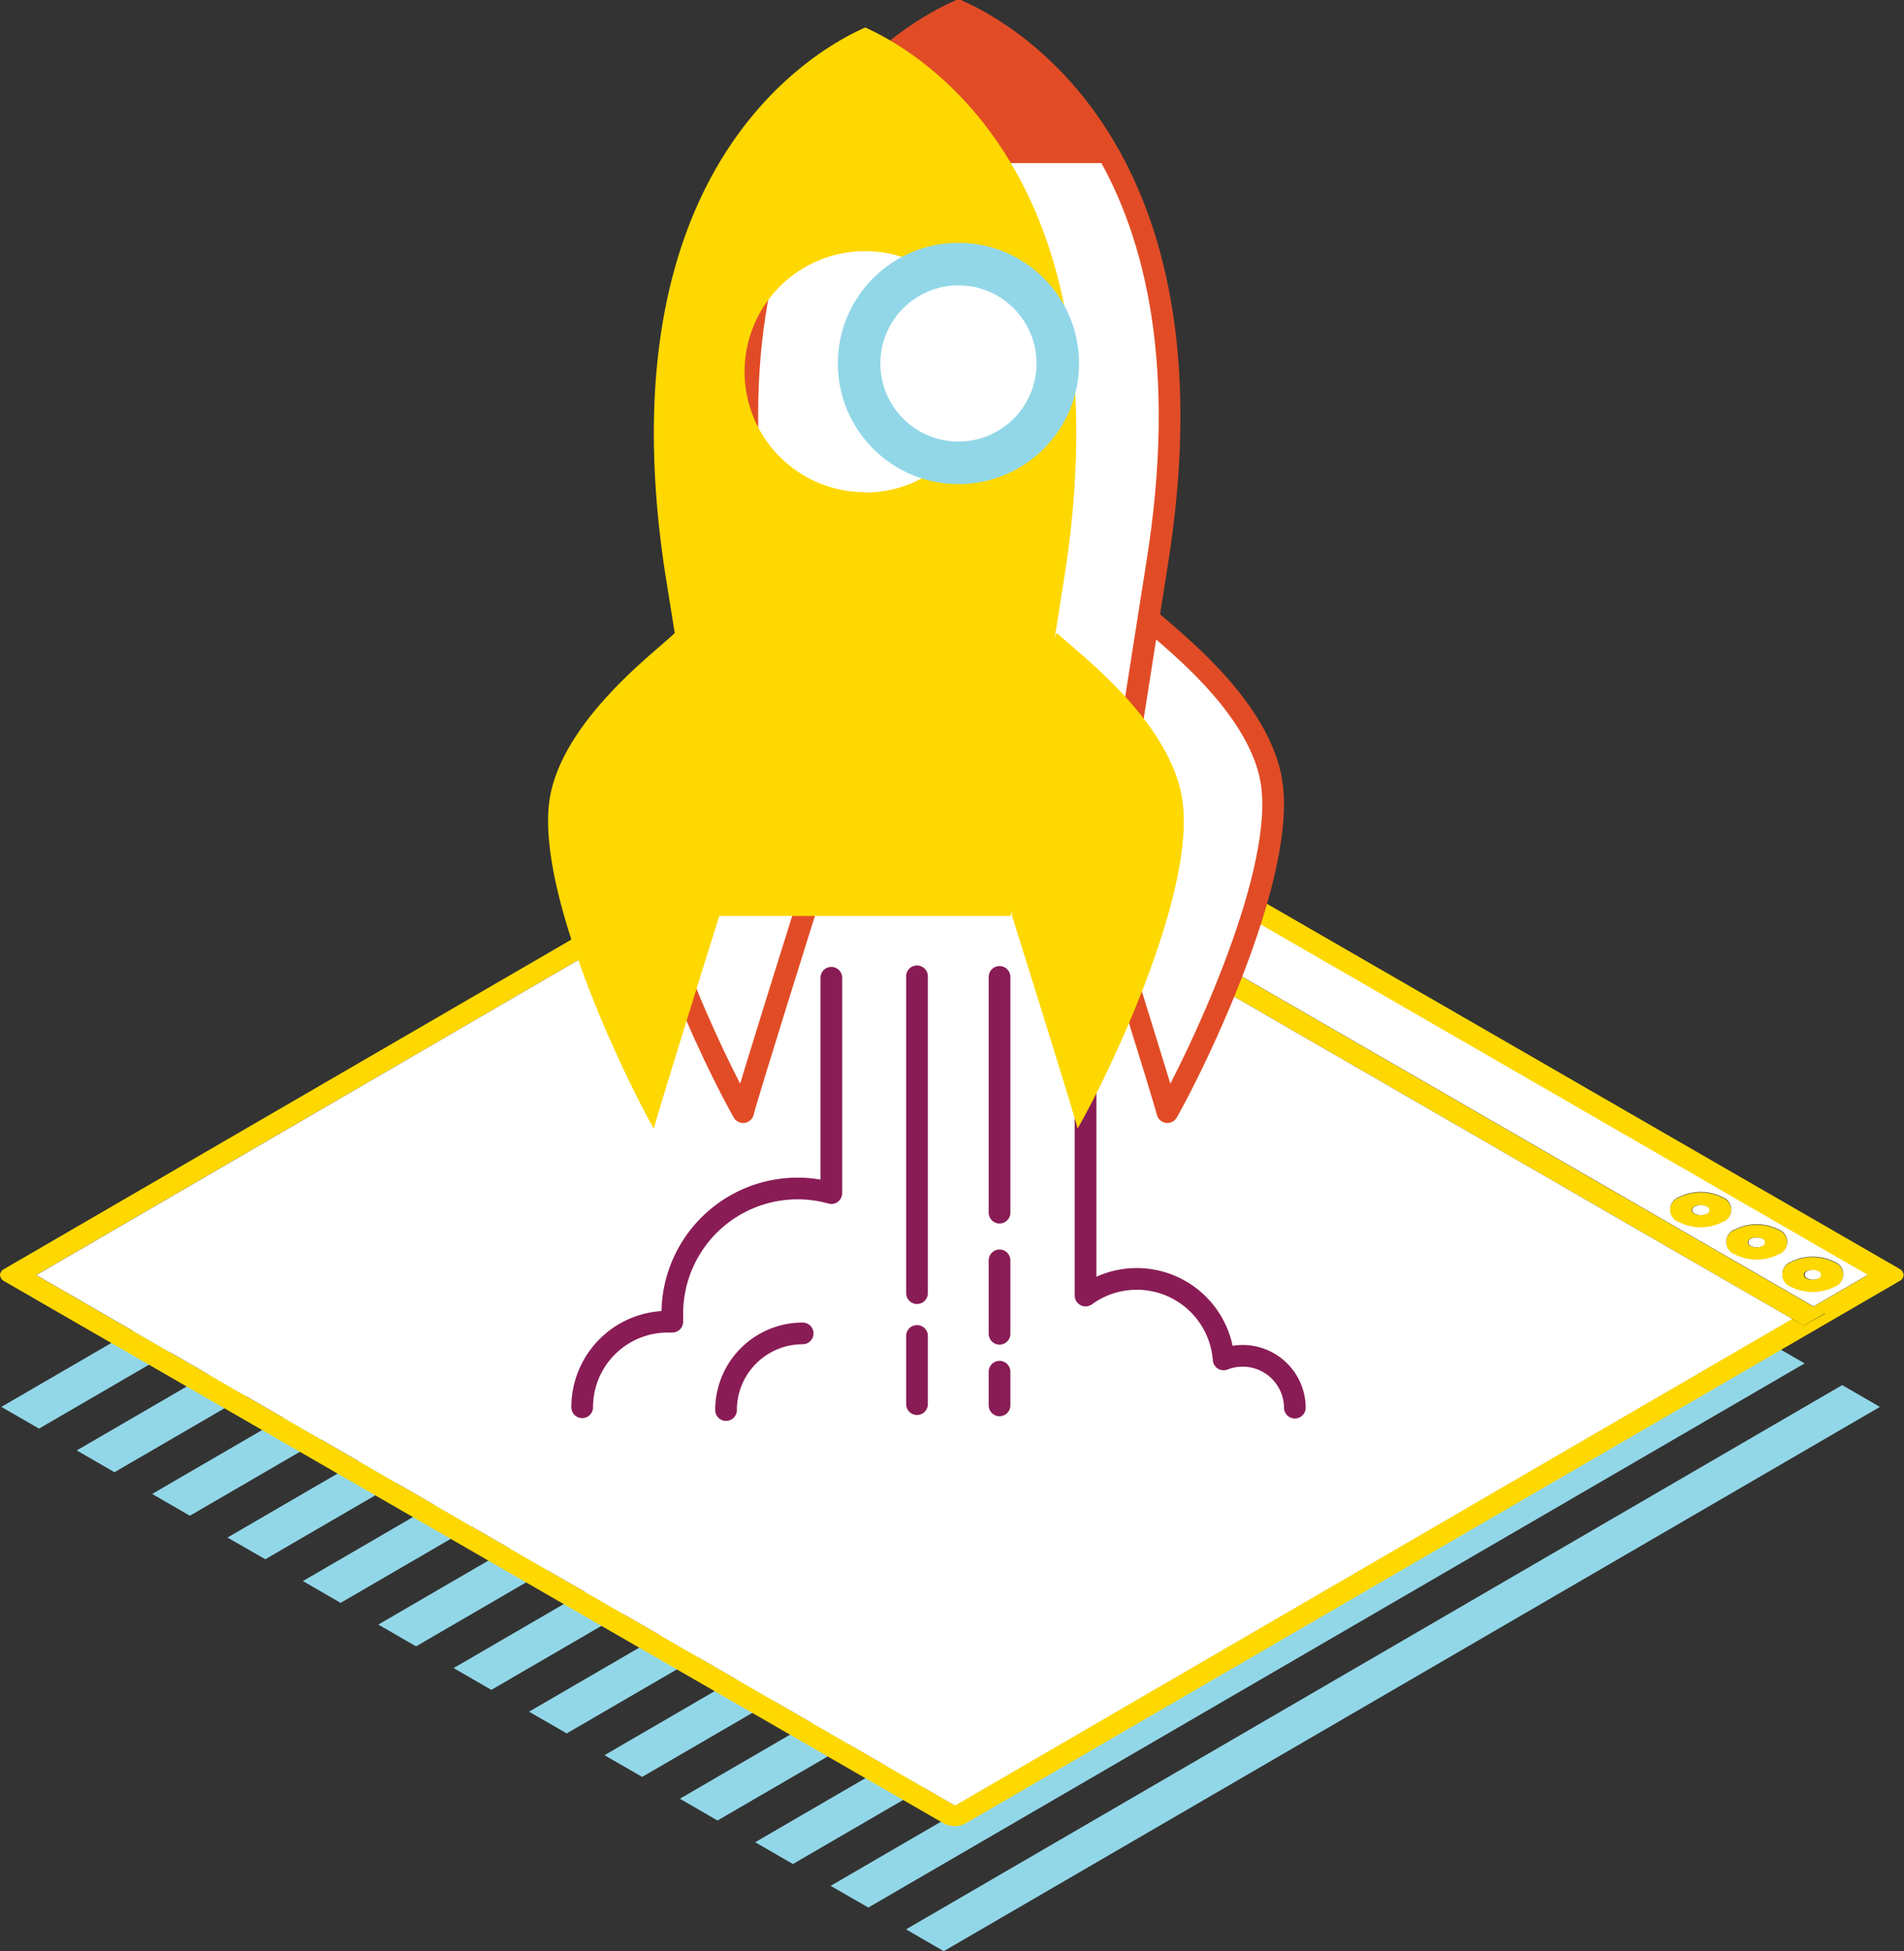 <svg xmlns="http://www.w3.org/2000/svg" viewBox="0 0 158.03 161.9">
  <rect x="0" y="0" width="158.03" height="161.9" fill="#333333" stroke="none"/>
  <defs>
    <style>
    .cls-1 {
      isolation: isolate;
    }

    .cls-2 {
      fill: #92d7e8;
    }

    .cls-3,
    .cls-5,
    .cls-6 {
      fill: #fff;
    }

    .cls-10,
    .cls-4 {
      fill: #fed800;
    }

    .cls-5,
    .cls-6,
    .cls-8 {
      stroke: #e14c26;
    }

    .cls-5,
    .cls-7 {
      stroke-linejoin: round;
    }

    .cls-5,
    .cls-6,
    .cls-7,
    .cls-8 {
      stroke-width: 1.8px;
    }

    .cls-6,
    .cls-8 {
      stroke-miterlimit: 10;
    }

    .cls-7,
    .cls-8 {
      fill: none;
    }

    .cls-7 {
      stroke: #891c55;
      stroke-linecap: round;
    }

    .cls-9 {
      fill: #e14c26;
    }

    .cls-10 {
      mix-blend-mode: multiply;
    }
    </style>
  </defs>
  <title>Asset 3</title>
  <g class="cls-1">
    <g id="Layer_2" data-name="Layer 2">
      <g id="Layer_2-2" data-name="Layer 2">
        <path d="M105.98 87.84L28.27 133l-3.13-1.81 77.7-45.16 3.14 1.81z" class="cls-2" />
        <g class="cls-1">
          <path d="M93.46 80.61l-77.7 45.16-3.13-1.81 77.7-45.15 3.13 1.8zM112.23 91.45l-77.7 45.16-3.13-1.81 77.7-45.16 3.13 1.81zM118.49 95.06l-77.71 45.16-3.13-1.81 77.71-45.16 3.13 1.81zM124.75 98.67l-77.71 45.16-3.13-1.8 77.71-45.16 3.13 1.8zM131 102.29l-77.7 45.15-3.13-1.8 77.71-45.16 3.12 1.81zM137.26 105.9l-77.71 45.16-3.12-1.81 77.7-45.16 3.13 1.81zM143.51 109.51l-77.7 45.16-3.13-1.81 77.71-45.15 3.12 1.8zM149.78 113.13l-77.71 45.15-3.13-1.8 77.71-45.16 3.13 1.81zM156.03 116.74l-77.7 45.16-3.13-1.81 77.7-45.16 3.13 1.81z" class="cls-2" />
        </g>
        <path d="M99.72 84.23l-77.7 45.15-3.14-1.8 77.71-45.16 3.13 1.81zM87.2 77L9.5 122.16l-3.13-1.81 77.71-45.16L87.2 77zM80.94 73.39l-77.7 45.15-3.13-1.8 77.71-45.16 3.12 1.81z" class="cls-2" />
        <g class="cls-1">
          <path d="M151 105.47a.32.32 0 0 1 0 .6 1.16 1.16 0 0 1-1 0 .32.32 0 0 1 0-.6 1.16 1.16 0 0 1 1 0z" class="cls-3" />
          <path d="M152.24 104.74a1.1 1.1 0 0 1 0 2.08 4 4 0 0 1-3.59 0 1.1 1.1 0 0 1 0-2.08 4 4 0 0 1 3.59 0zm-2.31 1.34a1.16 1.16 0 0 0 1 0 .32.32 0 0 0 0-.6 1.16 1.16 0 0 0-1 0 .32.32 0 0 0 0 .6M151.47 108.97l-1.76 1.03-.96-.56L72.5 65.42l-.97-.56 1.76-1.02.97.56 76.25 44.02.96.55z" class="cls-4" />
          <path d="M158 105.8a.62.62 0 0 1-.37.51l-77.51 45a1.91 1.91 0 0 1-1.77 0l-78-45a.66.66 0 0 1-.35-.51.63.63 0 0 1 .37-.52l77.51-45a1.8 1.8 0 0 1 .88-.21 1.84 1.84 0 0 1 .89.21l78 45a.64.64 0 0 1 .35.52zm-9.28 3.64l1 .56 1.76-1-1-.56 4.5-2.62-76.25-44-4.5 2.62-1-.56-1.76 1 1 .56L3 105.8l76.25 44 69.48-40.38" class="cls-4" />
        </g>
        <path d="M146.32 102.79a.32.32 0 0 1 0 .6 1.16 1.16 0 0 1-1 0 .32.32 0 0 1 0-.6 1.16 1.16 0 0 1 1 0z" class="cls-3" />
        <path d="M142.94 99.37a1.1 1.1 0 0 1 0 2.08 4 4 0 0 1-3.59 0 1.1 1.1 0 0 1 0-2.08 4 4 0 0 1 3.59 0zm-2.31 1.34a1.16 1.16 0 0 0 1 0 .32.32 0 0 0 0-.6 1.16 1.16 0 0 0-1 0 .32.32 0 0 0 0 .6" class="cls-4" />
        <path d="M141.67 100.11a.32.32 0 0 1 0 .6 1.16 1.16 0 0 1-1 0 .32.32 0 0 1 0-.6 1.16 1.16 0 0 1 1 0z" class="cls-3" />
        <path d="M147.59 102.05a1.1 1.1 0 0 1 0 2.08 4 4 0 0 1-3.59 0 1.1 1.1 0 0 1 0-2.08 4 4 0 0 1 3.59 0zm-2.31 1.34a1.16 1.16 0 0 0 1 0 .32.32 0 0 0 0-.6 1.16 1.16 0 0 0-1 0 .32.32 0 0 0 0 .6" class="cls-4" />
        <path d="M78.77 61.78l76.25 44-4.5 2.62-76.25-44zm69.89 45a4 4 0 0 0 3.59 0 1.1 1.1 0 0 0 0-2.08 4 4 0 0 0-3.59 0 1.1 1.1 0 0 0 0 2.08m-9.3-5.37a4 4 0 0 0 3.59 0 1.1 1.1 0 0 0 0-2.08 4 4 0 0 0-3.59 0 1.1 1.1 0 0 0 0 2.08m4.65 2.68a4 4 0 0 0 3.59 0 1.1 1.1 0 0 0 0-2.08 4 4 0 0 0-3.59 0 1.1 1.1 0 0 0 0 2.08M3.02 105.8L72.5 65.42l76.25 44.02-69.48 40.38L3.02 105.8z" class="cls-3" />
      </g>
      <g id="Layer_1-2" data-name="Layer 1">
        <path d="M67.12 74.64S62 90.92 61.68 92.28c-2.39-4.2-9.5-18.93-8.72-26.81.68-7 9.43-13.18 10.47-14.34l5.22 12.66zM91.45 74.64s5.11 16.28 5.44 17.64c2.39-4.2 9.5-18.93 8.72-26.81-.68-7-9.43-13.18-10.47-14.34l-5.23 12.66z" class="cls-5" />
        <path d="M79.56.9C74.31 3.24 57.67 13.71 63.1 47l4.36 27.62h24.2L96 47C101.43 13.71 84.79 3.24 79.56.9z" class="cls-6" />
        <path d="M76.11 81.01v26.29M76.11 110.85v5.66M82.96 81.06v19.56M82.96 104.58v6.09M82.96 113.82v2.79M107.47 116.8a4.33 4.33 0 0 0-5.91-4 7.23 7.23 0 0 0-11.46-5.3V81M69 81.13V99a10.4 10.4 0 0 0-13.2 10v.67h-.38a7.1 7.1 0 0 0-7.1 7.1M60.26 117a6.36 6.36 0 0 1 6.36-6.36" class="cls-7" />
        <path d="M79.55 74.64h12.1l1.38-8.77H66.07l1.38 8.77h12.1z" class="cls-8" />
        <path d="M79.64.9a28 28 0 0 0-12.89 12.63h25.76A28 28 0 0 0 79.64.9z" class="cls-9" />
        <path d="M98.19 66.84c-.68-7-9.43-13.18-10.47-14.34l-.18.44.72-4.54C93.68 15.09 77 4.61 71.81 2.28 66.56 4.61 49.92 15.09 55.34 48.4l.66 4.12c-1.09 1.2-9.77 7.4-10.45 14.33-.78 7.88 6.33 22.61 8.72 26.81C54.59 92.3 59.7 76 59.7 76h24.2l.07-.44.03.44s5.11 16.28 5.44 17.64c2.42-4.18 9.56-18.91 8.75-26.8zm-26.39-26a10 10 0 1 1 10-10 10 10 0 0 1-10 10.03z" class="cls-10" />
        <circle cx="79.55" cy="30.16" r="10.01" class="cls-2" />
        <circle cx="79.55" cy="30.16" r="6.48" class="cls-3" />
      </g>
    </g>
  </g>
</svg>